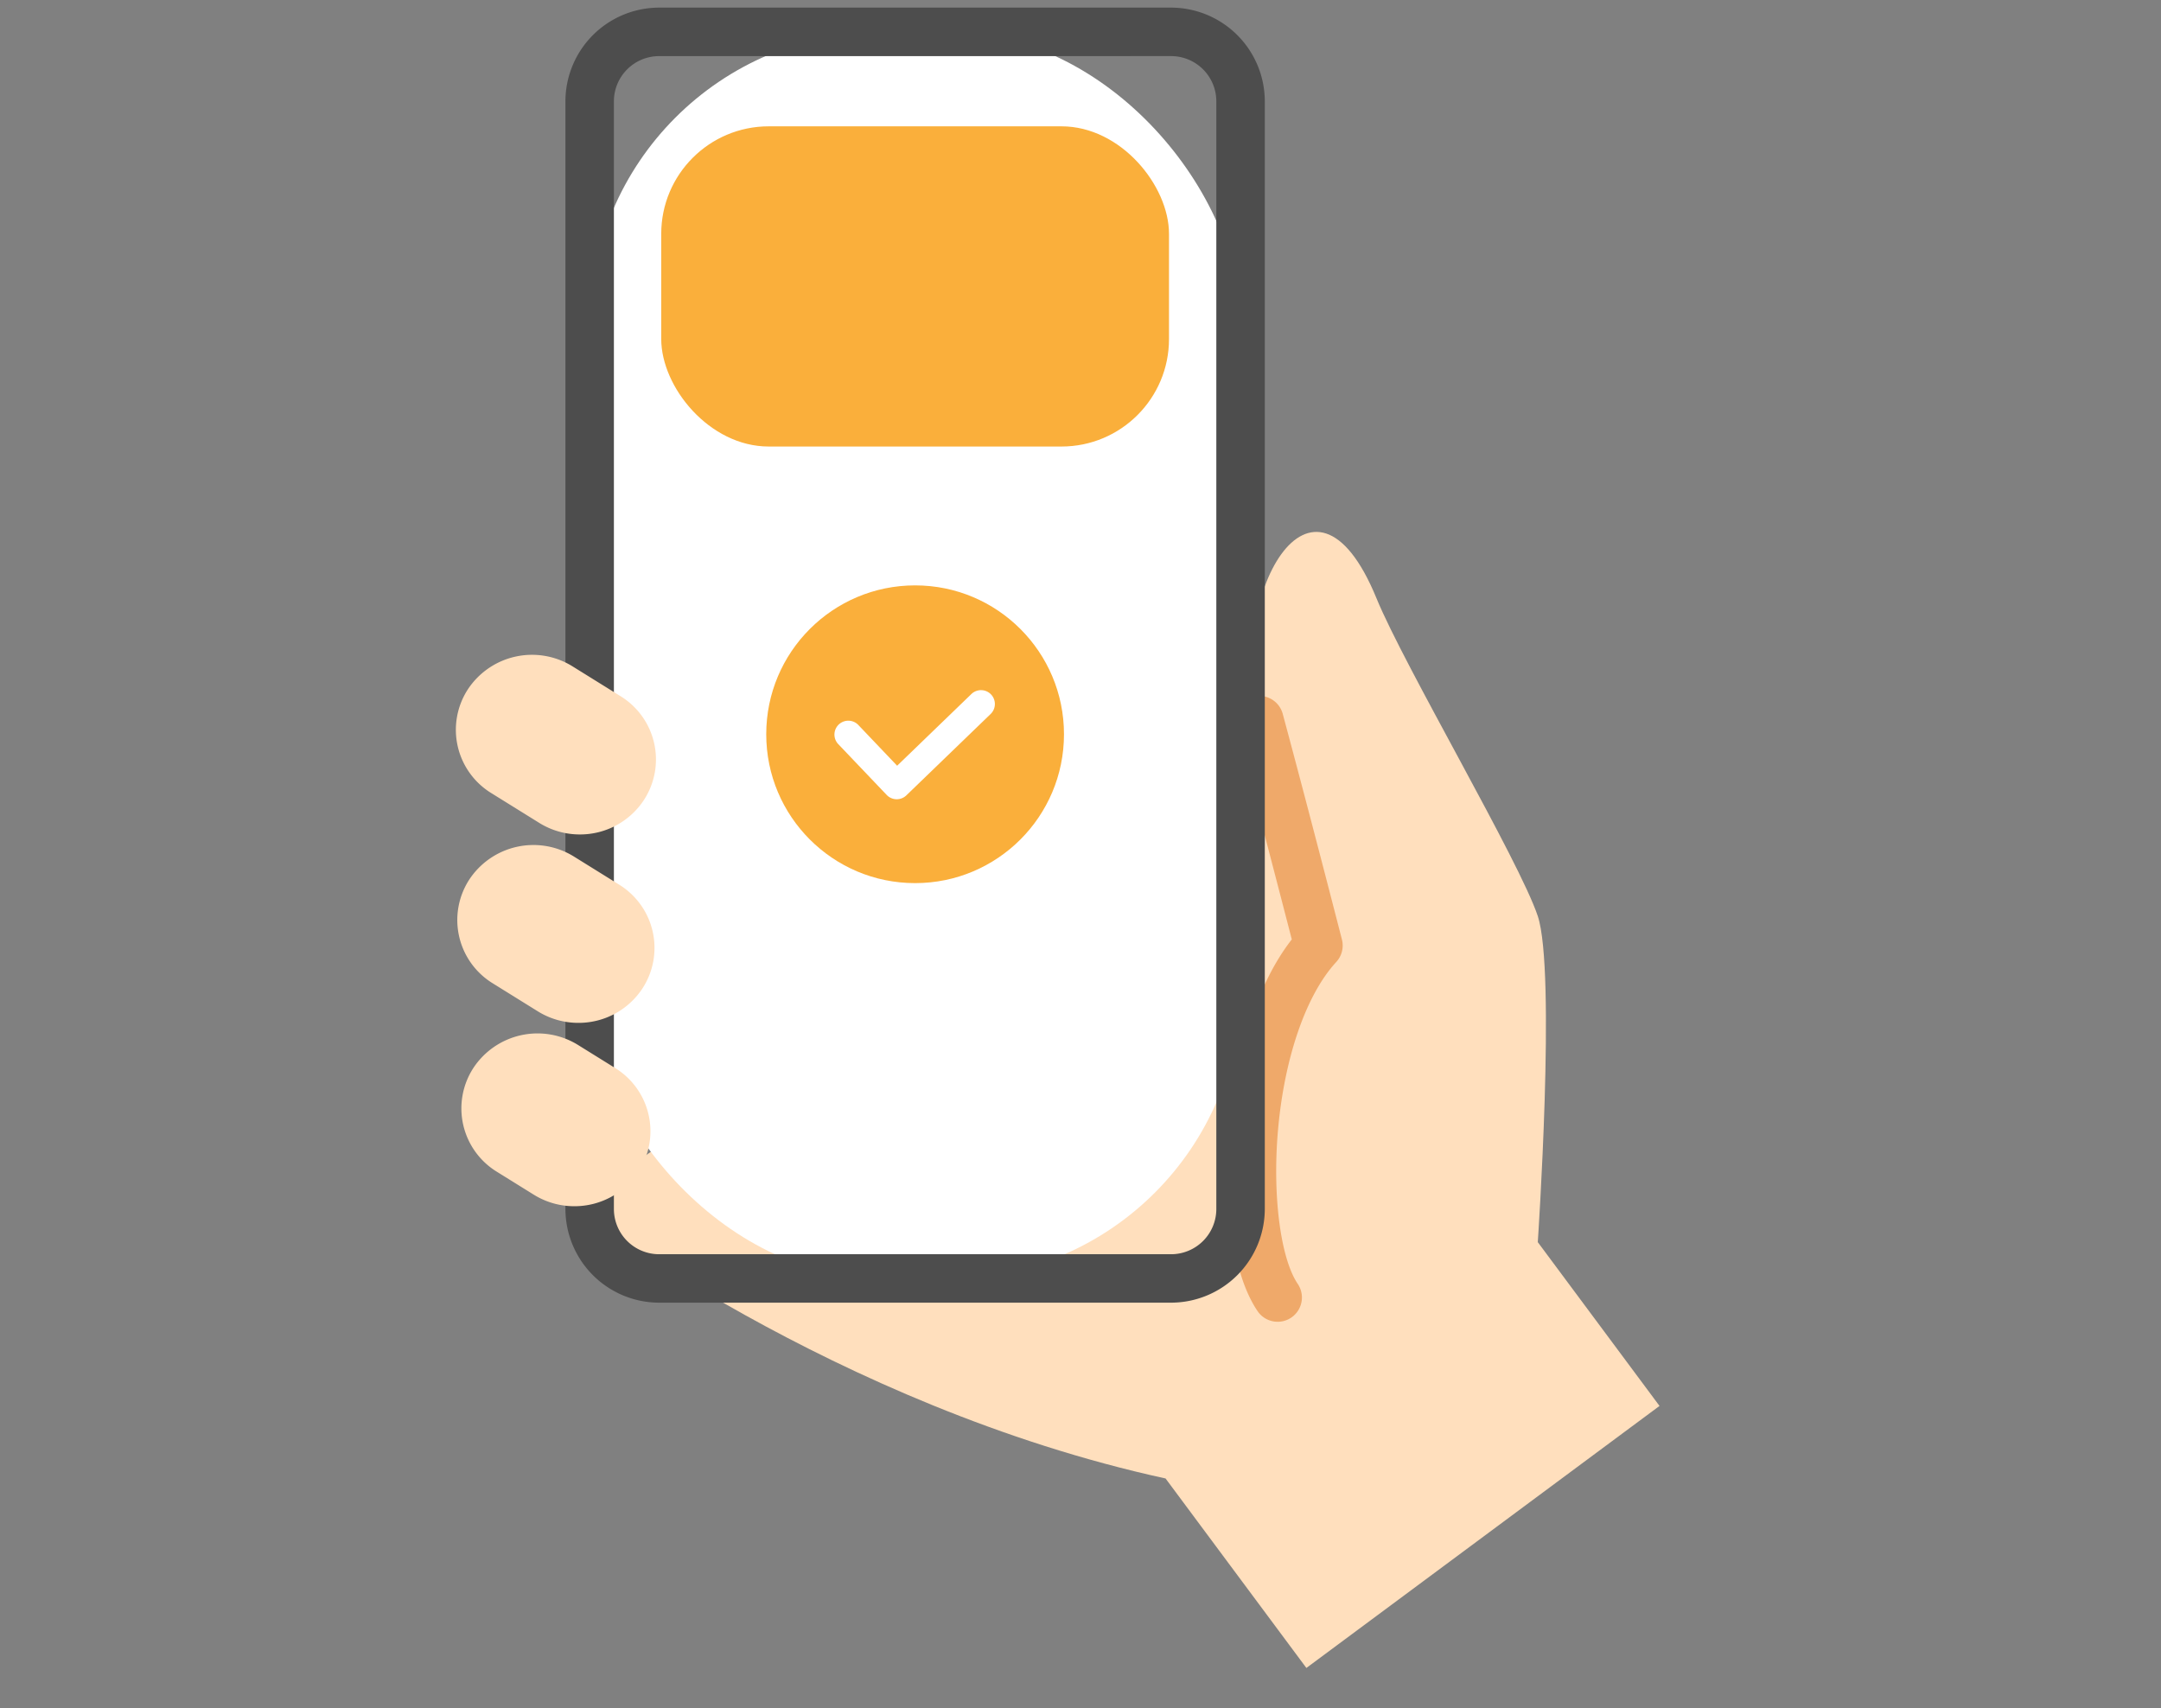 <svg xmlns="http://www.w3.org/2000/svg" width="148" height="117" viewBox="0 0 148 117"><rect x="0" y="0" width="148" height="117" fill="#808080" stroke="none"/><g transform="translate(-335 -8621)"><g transform="translate(-831.966 8065.918)"><path d="M1306.675,766.715l-8.337-11.218s1.257-18.55,0-22.33-9.145-17.127-11.047-21.768c-4.432-10.817-10.28,0-8.035,8.321l-46.91,33.317s17.725,13.678,40.5,18.646l9.644,12.977Z" transform="translate(-26.054 -115.342)" fill="#ffdfbd"/><path d="M1424.277,796.945a1.66,1.66,0,0,1-1.379-.731c-1.965-2.908-2.278-8.432-1.915-12.632.46-5.331,2-9.935,4.26-12.824-.6-2.317-2.336-9.046-3.837-14.61a1.662,1.662,0,0,1,3.209-.865c1.841,6.827,4.039,15.394,4.061,15.48a1.662,1.662,0,0,1-.387,1.539c-2.07,2.245-3.563,6.569-3.995,11.566-.382,4.425.176,8.737,1.358,10.485a1.662,1.662,0,0,1-1.375,2.592Z" transform="translate(-169.806 -151.336)" fill="#efa96a"/><g transform="translate(1205.69 555.604)"><rect width="44.575" height="85.375" rx="20.044" transform="translate(1.662 1.662)" fill="#fff"/><path d="M1271.277,644.3h-35.058a6.427,6.427,0,0,1-6.42-6.42V562.024a6.427,6.427,0,0,1,6.42-6.42h35.058a6.427,6.427,0,0,1,6.42,6.42v75.858A6.427,6.427,0,0,1,1271.277,644.3Zm-35.058-85.375a3.1,3.1,0,0,0-3.1,3.1v75.858a3.1,3.1,0,0,0,3.1,3.1h35.058a3.1,3.1,0,0,0,3.1-3.1V562.024a3.1,3.1,0,0,0-3.1-3.1Z" transform="translate(-1229.799 -555.604)" fill="#4d4d4d"/></g><path d="M1206.673,754.621a5.247,5.247,0,0,1-2.777-.793l-3.279-2.037a5.086,5.086,0,0,1-1.627-7.08,5.262,5.262,0,0,1,7.191-1.6l3.279,2.037a5.086,5.086,0,0,1,1.627,7.08A5.23,5.23,0,0,1,1206.673,754.621Z" transform="translate(0 -142.388)" fill="#ffdfbd"/><path d="M1206.891,809.369a5.251,5.251,0,0,1-2.777-.792l-3.082-1.915a5.086,5.086,0,0,1-1.627-7.08,5.262,5.262,0,0,1,7.191-1.6l3.082,1.915a5.087,5.087,0,0,1,1.627,7.08A5.23,5.23,0,0,1,1206.891,809.369Z" transform="translate(-0.317 -184.232)" fill="#ffdfbd"/><path d="M1207.508,863.378a5.248,5.248,0,0,1-2.777-.793l-2.524-1.568a5.086,5.086,0,0,1-1.627-7.08,5.262,5.262,0,0,1,7.191-1.6l2.524,1.568a5.086,5.086,0,0,1,1.627,7.08A5.231,5.231,0,0,1,1207.508,863.378Z" transform="translate(-1.212 -225.683)" fill="#ffdfbd"/><g transform="translate(1212.252 563.734)"><rect width="34.775" height="21.93" rx="7.362" transform="translate(0)" fill="#faaf3b"/></g><g transform="translate(1219.443 595.174)"><circle cx="10.196" cy="10.196" r="10.196" transform="translate(0 0)" fill="#faaf3b"/><path d="M1311.613,759.981h-.02a.95.95,0,0,1-.668-.295l-3.335-3.5a.95.95,0,0,1,1.375-1.31l2.676,2.81,5.085-4.91a.949.949,0,1,1,1.319,1.366l-5.773,5.574A.949.949,0,0,1,1311.613,759.981Z" transform="translate(-1302.676 -745.334)" fill="#fff"/></g></g><rect width="148" height="117" transform="translate(335 8621)" fill="none"/></g></svg>